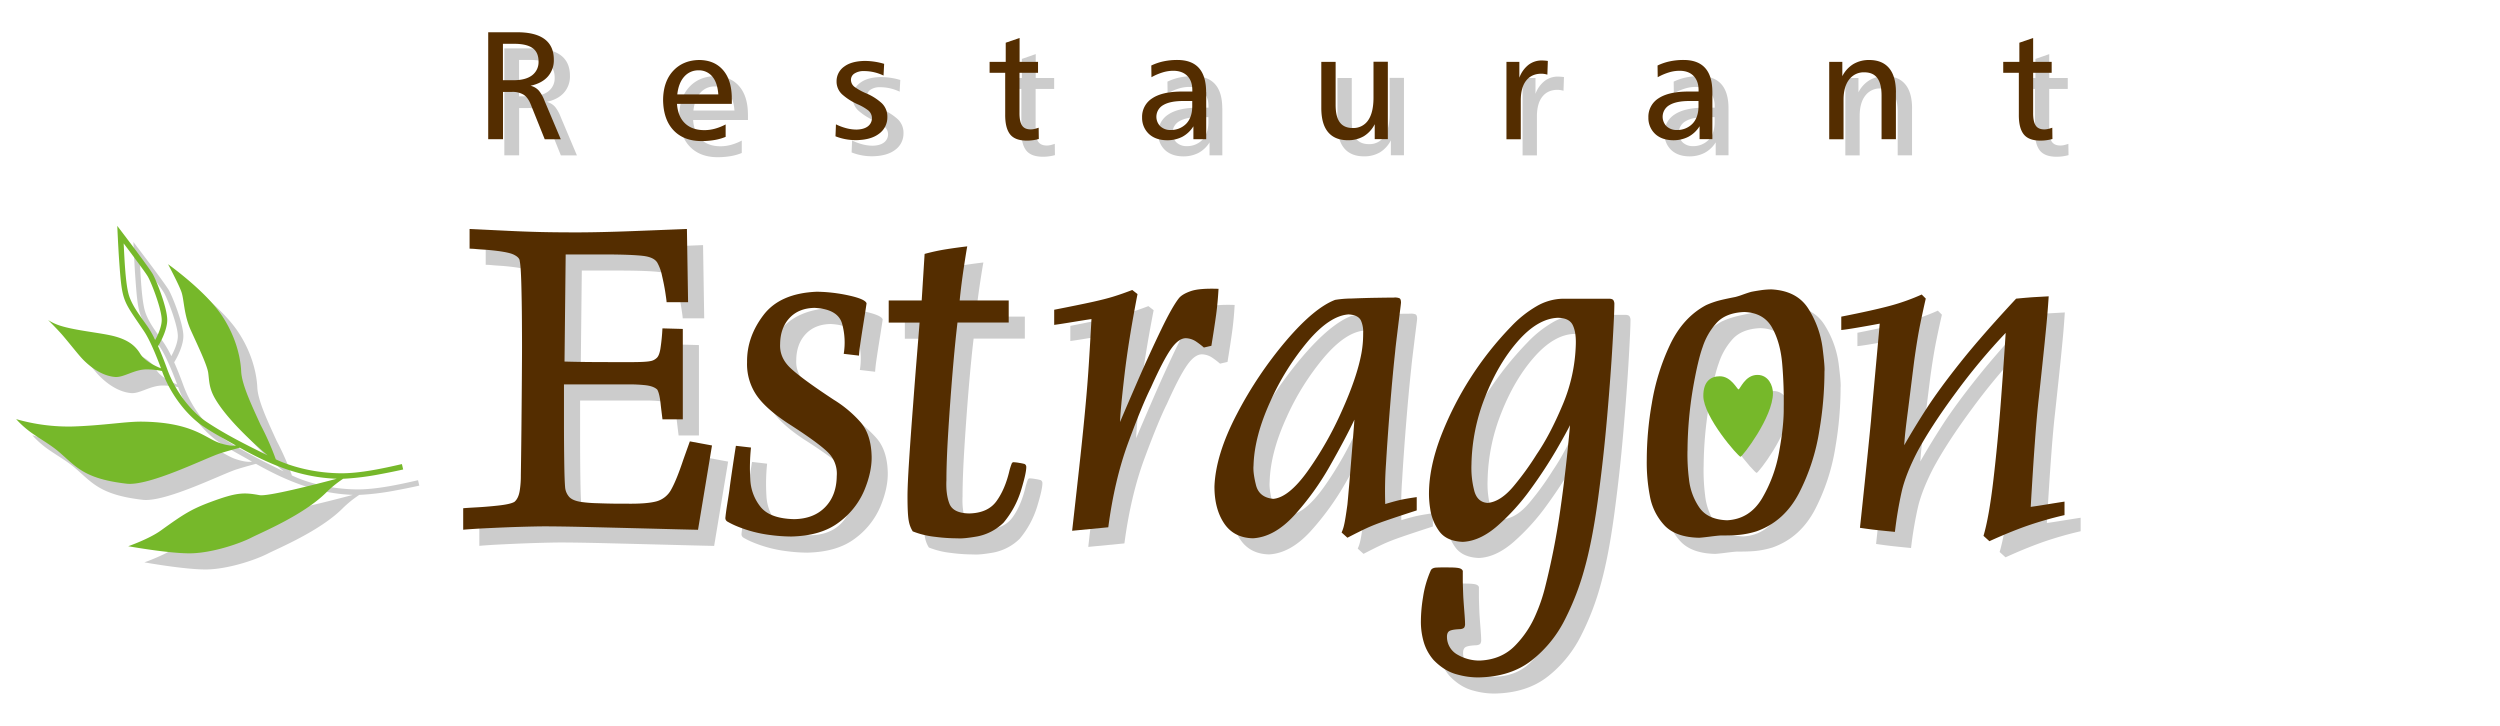 <svg xmlns="http://www.w3.org/2000/svg" width="1550" height="450" viewBox="0 0 1550 450">
	<filter id="a" x="0" y="0"><feGaussianBlur in="SourceGraphic" stdDeviation="10" /></filter>
	<g alt="Schatten" style="opacity: 0.2" fill="black" filter="url(#a)">
		<path d="M312.69,30V96.32h9.18V67h5.36a13.29,13.29,0,0,1,7.3,1.64c1.84,1.13,3.33,3.14,4.49,6l8.71,21.69h9.95l-10.05-23.8a22.7,22.7,0,0,0-3.35-6.11,9.86,9.86,0,0,0-5.36-3.25q7.06-1.54,10.74-5.71A15.2,15.2,0,0,0,353.37,47q0-8.48-5.72-12.74T330.59,30Zm9.18,7.16h6.9q7.67,0,11.41,2.64t3.72,8.45A10.2,10.2,0,0,1,340,56.61q-3.82,3-11,3.12h-7.18V37.16Z"/>
		<path d="M455.4,68.52H429.92c.53-4.76,2-8.44,4.3-11A11.54,11.54,0,0,1,443,53.6a10.75,10.75,0,0,1,8.63,3.84q3.19,3.81,3.73,11.08Zm8.32,2.29q-.09-11.2-5.43-17.36T443.52,47.2q-10.06.15-16.16,6.74t-6.24,17.92q.12,12.08,6.35,18.79t17.2,6.82a48.24,48.24,0,0,0,8.05-.62,32.32,32.32,0,0,0,7.18-2V87.15a33.09,33.09,0,0,1-6.58,2.63,25.05,25.05,0,0,1-6.73.91q-7.59-.06-11.95-4.29t-4.91-12h34V70.81Z"/>
		<path d="M558.19,49.59a42.35,42.35,0,0,0-12-1.81q-8.33.11-12.89,3.58a11,11,0,0,0-4.63,9,10.82,10.82,0,0,0,3.37,8.07,36.77,36.77,0,0,0,9.84,6.28,31.61,31.61,0,0,1,6.41,3.72,6.29,6.29,0,0,1-.22,9.91q-2.49,1.9-7.06,2a25.6,25.6,0,0,1-6.11-.8,34.08,34.08,0,0,1-6.61-2.45L528,94.51a34.37,34.37,0,0,0,12.63,2.38c6.22-.06,11-1.39,14.4-4a12.44,12.44,0,0,0,5.13-10.28,11.55,11.55,0,0,0-3.42-8.59,33.74,33.74,0,0,0-9.88-6.23A35.23,35.23,0,0,1,540,64a5.56,5.56,0,0,1-2.41-4.49,4.62,4.62,0,0,1,2.12-3.9,10.26,10.26,0,0,1,5.93-1.54,27.59,27.59,0,0,1,6.22.7,28.78,28.78,0,0,1,5.93,2.07l.38-7.26Z"/>
		<path d="M642.15,33.54l-8.6,3V48.35h-10v6.78h9.67V80.85q-.09,8.41,3,12.39t10.56,3.94a27.64,27.64,0,0,0,7.28-1l-.09-7c-1,.33-1.85.59-2.66.78a10.39,10.39,0,0,1-2.23.27c-2.59,0-4.42-.82-5.47-2.51s-1.55-4.29-1.52-7.81V55.13h11.49V48.35H642.15V33.54Z"/>
		<path d="M757.8,67.18q0-10-4.46-15t-13.44-5a40.55,40.55,0,0,0-8.37.83,33.31,33.31,0,0,0-7.72,2.61l.1,7.26a34.25,34.25,0,0,1,7-3,22.5,22.5,0,0,1,6.45-1c3.76,0,6.68,1.08,8.74,3.14s3.11,5,3.14,8.73v1H743q-12.32,0-18.6,4.2a13.52,13.52,0,0,0-6.3,11.95A13.62,13.62,0,0,0,722.28,93q4.11,3.84,11.1,3.95A20.28,20.28,0,0,0,743,94.83a18.31,18.31,0,0,0,6.91-6.53v8h7.94V67.18Zm-14.26,5.44h5.65v3.53q-.11,6.81-3.77,10.6a13.13,13.13,0,0,1-9.74,3.85,8.9,8.9,0,0,1-6.33-2.36,8.32,8.32,0,0,1,1.84-13.08q4.21-2.52,12.35-2.54Z"/>
		<path d="M829.21,48.35V76.93q0,10,4.21,15t12.25,5a19,19,0,0,0,9.87-2.46,18.36,18.36,0,0,0,6.79-7.47v9.26h8.13v-48h-8.89V70.52c0,6.22-1.13,10.92-3.34,14.08a10.91,10.91,0,0,1-9.5,4.76c-3.67,0-6.36-1.18-8.09-3.57s-2.56-6-2.55-10.87V48.35Z"/>
		<path d="M969.64,47.78a29,29,0,0,0-3.73-.29,13.34,13.34,0,0,0-8.32,2.77A18,18,0,0,0,952,58.18V48.35h-8v48h8.89V72.24q0-8.05,3.36-12.29t9.39-4.25a12.29,12.29,0,0,1,1.82.14,17.12,17.12,0,0,1,1.91.43l.29-8.49Z"/>
		<path d="M1071.67,67.18q0-10-4.46-15t-13.44-5a40.62,40.62,0,0,0-8.37.83,33.47,33.47,0,0,0-7.72,2.61l.1,7.26a34.73,34.73,0,0,1,7-3,22.57,22.57,0,0,1,6.46-1q5.64,0,8.73,3.14t3.15,8.73v1h-6.24c-8.19,0-14.4,1.43-18.58,4.2a13.5,13.5,0,0,0-6.3,11.95A13.51,13.51,0,0,0,1036.16,93c2.73,2.56,6.44,3.88,11.1,3.95a20.24,20.24,0,0,0,9.56-2.16,18.33,18.33,0,0,0,6.92-6.53v8h7.93V67.18Zm-14.26,5.44h5.66v3.53q-.1,6.81-3.78,10.6a13.11,13.11,0,0,1-9.73,3.85,8.93,8.93,0,0,1-6.34-2.36,8.33,8.33,0,0,1,1.84-13.08q4.2-2.52,12.35-2.54Z"/>
		<path d="M1185.49,67.36q0-10-4.2-15.06T1169,47.2a19,19,0,0,0-9.89,2.51,18.72,18.72,0,0,0-6.87,7.52V48.35h-8.13v48H1153V71.86c0-5.52,1.24-9.73,3.53-12.63a11.28,11.28,0,0,1,9.32-4.39c3.67,0,6.38,1.2,8.13,3.61s2.6,6,2.59,10.92V96.32h8.89v-29Z"/>
		<path d="M1270.58,33.54l-8.61,3V48.35h-10v6.78h9.68V80.85q-.11,8.41,3,12.39t10.56,3.94a27.57,27.57,0,0,0,7.27-1l-.09-7a26.93,26.93,0,0,1-2.66.78,10.31,10.31,0,0,1-2.22.27c-2.6,0-4.42-.82-5.47-2.51s-1.56-4.29-1.52-7.81V55.13h11.49V48.35h-11.49V33.54Z"/>
		<path d="M106.22,220.78c.36-.67.75-1.43,1.15-2.25,1.5-3.13,2.89-6.94,2.89-10.14,0-6.76-6.36-23-8.53-26.8-1-1.82-5.6-8-10-13.93l-5.06-6.75c.47,8.68,1.06,25.22,3.32,32.34s7.88,13.83,12.09,20.07a64.78,64.78,0,0,1,4.13,7.46Zm69.69,71.52c-7.35-6.22-24.73-21.7-32.55-35.13-3.88-6.67-3.59-11.19-4.28-16.07s-6.66-17.27-10.71-26.2c-4.41-9.73-4.19-18.86-5.81-23.68-1.52-4.57-8.37-17.41-8.37-17.41s21.63,15.35,32.23,30.2c8.85,12.41,12.65,26.05,13.11,36.2.38,8.47,6.8,21.64,12,33.15A167.89,167.89,0,0,1,181,294.79c10,4.71,24.22,8.42,39.85,8.64,12,.17,26.59-3,38.33-5.7l.79,3.35s-6.41,1.48-14.48,2.95a161.87,161.87,0,0,1-22.75,2.81,67.72,67.72,0,0,0-10.6,8.63c-14,13.84-39.64,24.46-46.21,27.82-7.83,4-25.18,9.78-38.54,9.78s-37.88-4.41-37.88-4.41,12.9-4.49,20.09-9.66c13.94-10,18.68-13.2,31.13-17.82,15.85-5.87,20.29-6,30.16-4.19,5.09.93,34-6.47,47.9-10.17-22.2-.77-41.13-8.58-60.1-19.25-2.62.71-7.39,2-11.6,3.31-9,2.73-44.42,20.7-58.69,19C61.56,306.76,57,299,46.14,289.83c-5.14-4.33-12-8.14-17-11.77A59.85,59.85,0,0,1,20,269.85a117.25,117.25,0,0,0,35.29,4.57c19-.63,33.29-3.17,42.93-3,30.87.42,38.83,10,47.52,13.08,5.09,1.79,8.42,2,10.53,1.74C149,282,143.55,279.36,136,274.32c-10.3-6.89-20.42-20-25.57-34.3a48.21,48.21,0,0,0-9.53-1c-7.76,0-14.24,5.22-19.74,4.69-7.49-.71-14.3-5.41-19.33-10.43-2.77-2.76-6.4-7.53-12.39-14.67-3.42-4.08-9.64-10.2-9.64-10.2a30.62,30.62,0,0,0,5.53,2.81c9.43,3.67,27.48,5,36.07,7.4s12.65,6,15.56,10.75c2.71,4.44,9.48,7.7,12.86,9-2.82-7.63-7-17.83-10.61-23.13-13.16-19.58-13.46-17.64-15.31-43.3-.62-8.68-1.19-21.9-1.19-21.9s7.4,9.72,11.76,15.57,9,12.22,10.22,14.28c2.28,4,9,20.84,9,28.5,0,5-2.87,11.66-5.7,16.23,2.19,4.91,4.21,10.15,5.69,14.24,4.94,13.65,14.64,26.18,24.25,32.61,12,8,25,14.49,38,20.83Z"/>
		<path d="M433.31,213.94l-12.6-.35a121.49,121.49,0,0,1-1.27,12.72c-.51,2.93-1.3,4.83-2.35,5.68a7.45,7.45,0,0,1-4.11,1.94q-2.91.6-12.53.59-13.68,0-22.55-.05T360,234.16l.72-66.41h25.68q15.64.1,22.33.9t8.77,4.15a28.15,28.15,0,0,1,2.95,8.13c.86,3.66,1.56,7.15,2.06,10.45s.77,5.29.78,6h13.32l-.72-45.42q-14.77.6-33.72,1.33t-33.49.79q-14.2,0-23.68-.23t-19.19-.7l-24.67-1.19v12.22c1.18,0,2.53.08,4.07.23s3.79.3,6.77.49q12.58,1.11,16.36,2.89t3.88,4q.7,3.15,1,14.33t.37,22.83q.07,11.66.06,16.25,0,6-.11,20.65t-.27,31.07q-.17,16.42-.35,27.63a58.07,58.07,0,0,1-.63,9.25c-.48,3.43-1.6,5.87-3.34,7.35q-2.42,1.43-9.61,2.24t-14,1.18c-4.55.26-7.27.43-8.16.55v13.31q6.24-.56,15.84-1c6.4-.31,12.78-.58,19.13-.77s11.56-.31,15.59-.32q10,0,28.9.47t37.73.95q18.79.5,28.4.71l8.67-52.28-13.73-2.54-4,11.2q-4.19,12.6-7.47,18.49a14.83,14.83,0,0,1-9.33,7.53q-6.06,1.61-18.58,1.41l-6.34,0q-5.47-.06-11.8-.29a83.12,83.12,0,0,1-9.71-.76q-5.31-.78-7.51-3.07a10.39,10.39,0,0,1-2.62-6.31q-.35-4.14-.51-14.86t-.18-23.93q0-13.19,0-24.73h39.78a90.16,90.16,0,0,1,9.86.41c3.91.33,6.66,1.29,8.22,2.84.89,1.56,1.56,4.31,2,8.25s.88,7.34,1.22,10.16h12.6v-55.9Z"/>
		<path d="M542.56,230.52c.16-2.15.38-4.27.68-6.36s.79-5.4,1.49-9.88q.39-2.4,1.4-8.79t1.13-7.43q-.76-2.58-10.73-4.81a98.46,98.46,0,0,0-20-2.38q-22.88.9-33.2,14.5t-10.15,29.12a34.39,34.39,0,0,0,5,19.21q5.37,8.85,20.21,18.67,18.76,12,24.83,18a18.4,18.4,0,0,1,5.56,14.79q-.15,12.09-7.23,19.31c-4.71,4.82-11.11,7.27-19.17,7.4q-14.87-.33-20.75-7.51a29.2,29.2,0,0,1-6.46-17.35,117.71,117.71,0,0,1,.45-19.53l-9.35-1.08q-.24,1.26-1.11,7t-1.76,11.84c-.58,4-.95,6.78-1.11,8.22-.26,1.86-.73,4.9-1.4,9.06s-1,6.93-1.13,8.25a2.54,2.54,0,0,0,1.13,2.56,48.79,48.79,0,0,0,5.73,2.84,80.28,80.28,0,0,0,20.76,5.52,103.07,103.07,0,0,0,13.19.95q18.51-.42,29.47-8.72a47.71,47.71,0,0,0,15.73-19.69q4.77-11.37,4.65-21-.27-13.95-7-21.61a73.29,73.29,0,0,0-16.45-13.75q-19.89-13.09-26.83-19.62t-6.46-15q.11-9.93,5.79-16.06t15.55-6.31q14.76.76,17.18,10.19a43.58,43.58,0,0,1,.91,18.31l9.35,1.09Z"/>
		<path d="M581.49,196.28H561V210h19.14q-.45,5.88-1.64,20.45T576,262.63q-1.37,17.65-2.35,32.77t-1,22.07c0,7.77.27,13,.81,15.6a18,18,0,0,0,2.44,6.38,52.72,52.72,0,0,0,13.75,3.37,109.23,109.23,0,0,0,14,.94c2.5.22,6.63-.19,12.38-1.2a32,32,0,0,0,16.17-8.51,57.44,57.44,0,0,0,10.84-20q3.33-10.89,3.25-14.61a2.07,2.07,0,0,0-.27-1,1.83,1.83,0,0,0-.81-.77,26.49,26.49,0,0,0-3.25-.67,25.44,25.44,0,0,0-3.25-.41,1.27,1.27,0,0,0-1.45.82,36.89,36.89,0,0,0-1.45,4.59q-2.67,11.35-8,18.72t-16.94,7.62q-9.9-.19-12.2-6t-1.89-14.61q0-11.72,1.13-29.92t2.67-36.74q1.56-18.52,3.06-31.12H635.4V196.28H605q.94-9.57,2.49-19.88t2.21-13.66q-6.5.76-13.08,1.8a124.56,124.56,0,0,0-13.36,2.89l-1.81,28.85Z"/>
		<path d="M663.58,211.43q3.1-.39,10.88-1.67t12.25-1.94q-.91,16.77-1.71,29t-2,25q-1.15,12.71-3.1,30.78t-5.17,46.48l22.41-2.17q3.91-29.7,12.51-52.87t13.87-33.67q7.63-17.06,12.51-24t9.53-6.67a12.1,12.1,0,0,1,6.24,2.21,46,46,0,0,1,4.61,3.56l4.65-1.08Q763,212.47,764,205.12t1.49-16.05q-11.87-.42-17.12,1.4c-3.51,1.21-6,2.66-7.41,4.37q-4.2,5.31-11.15,19.75t-14,30.57q-7,16.12-11.39,26.49.2-7.08,2.71-28.71t8.13-50.62L712,189.79q-6.35,2.44-11.59,4.06T687,197.27q-8.21,1.8-23.4,4.78v9.38Z"/>
		<path d="M888.37,318.2q-7.3,1.05-11.26,2c-2.64.66-5.39,1.42-8.26,2.3a239.52,239.52,0,0,1,.47-24.92q1-16.92,2.56-36.05T875,228c.16-1.84.53-5.09,1.11-9.77s1.11-9.14,1.65-13.38.82-6.61.86-7.13c0-1.54-.3-2.49-1-2.82a7.27,7.27,0,0,0-3.38-.41c-1.64,0-5.14.05-10.49.13s-10.68.25-16,.46a65.17,65.17,0,0,0-10,.85q-13,5-30.31,25.27a245.16,245.16,0,0,0-30.56,45.49q-13.21,25.21-13.92,45,0,13.83,6,22.79t17.86,9.26q13.33-.76,25.72-14.33a170.26,170.26,0,0,0,22.09-30.69q9.72-17.13,15.11-28.53-.24,3.62-1.21,15.63t-1.92,23.51q-1,11.49-1.21,13.49c-.88,6.41-1.56,10.65-2.08,12.72a22.26,22.26,0,0,1-1.53,4.6l3.61,3.25C850,341,854,339,857.25,337.49s7.23-3.06,11.78-4.63,11-3.73,19.34-6.41V318.2Zm-34.29-89.13q-2.72,14.79-12.15,35.74a213.69,213.69,0,0,1-21.15,37.25q-11.71,16.33-21.31,17.23-8.84-.85-10.76-8.54c-1.28-5.12-1.79-9.12-1.53-12q.47-17.94,10.3-39.56a158.42,158.42,0,0,1,23.4-37.56q13.56-15.91,25.25-16.7,6.48.38,7.9,4.42a17.11,17.11,0,0,1,1.13,7.12c0,1,0,2.57-.13,4.83a67.23,67.23,0,0,1-.95,7.8Z"/>
		<path d="M979.07,195.2a33.72,33.72,0,0,0-16.49,4.72,70.28,70.28,0,0,0-15.69,12.54A203.65,203.65,0,0,0,903.15,281q-7,18.61-7.18,34.35a59,59,0,0,0,.77,10.18,30.71,30.71,0,0,0,5.42,13.61q4.46,6.38,14.73,6.81,10.7-.45,21.62-10A134.7,134.7,0,0,0,959,313.27a287.56,287.56,0,0,0,16-24.41q6.51-11.3,8.4-15.25-2.35,27-6,52.4a459.21,459.21,0,0,1-9.53,48.43,104,104,0,0,1-5.52,16.18,62,62,0,0,1-12.83,19.48Q941,419,927.37,419.55A26.92,26.92,0,0,1,913.85,416a12.65,12.65,0,0,1-6.73-10.89c-.07-2.07.51-3.41,1.72-4s3.41-.94,6.59-1.05c1.4-.18,2.24-.62,2.54-1.26a4.65,4.65,0,0,0,.35-2.34c0-1.43-.15-3.72-.4-6.9s-.48-6.3-.67-9.34q-.25-6-.32-9.93c0-2.62,0-4.5,0-5.59.14-.92-.32-1.61-1.36-2.13s-3.47-.76-7.31-.76c-3.39-.06-6,0-7.74.09s-2.91.69-3.42,1.71a64,64,0,0,0-4.83,16.74,92.65,92.65,0,0,0-1.31,14.3A44.69,44.69,0,0,0,893,409a29.87,29.87,0,0,0,5.86,10.24c4.56,4.68,9.51,7.7,14.85,9a47.7,47.7,0,0,0,13,1.76q19.92-.37,32.89-10.53a74.66,74.66,0,0,0,20.75-25.58,165.61,165.61,0,0,0,12.15-31.7q4.74-17,8.2-42.35t5.73-51.5q2.26-26.15,3.37-45.43t1.1-24.1a4.47,4.47,0,0,0-.55-2.6c-.39-.64-1.3-1-2.7-1ZM922.3,298.06a118.81,118.81,0,0,1,8.49-42q8.18-20.76,20.39-34.63t24.64-14.4q7.11.09,9.27,4.5T987,223.61a103,103,0,0,1-8.32,37.76Q971,279.59,962.8,291.59a175.94,175.94,0,0,1-14.24,19.7c-5.41,6.51-10.77,10-16.14,10.52-4.22-.23-7-2.66-8.31-7.29a56.17,56.17,0,0,1-1.81-16.46Z"/>
		<path d="M1031,294.74a110.11,110.11,0,0,0,1.85,22.41,35.94,35.94,0,0,0,9.06,18.53q7,7.44,21.58,7.73c1.23-.07,3.47-.3,6.74-.72s5.58-.66,7-.72q5.79.07,10.7-.32a54.14,54.14,0,0,0,11-2.2q17.33-6.1,26.52-23.85A127.21,127.21,0,0,0,1138,276.89a219.18,219.18,0,0,0,3.17-36.63q.32-2.65-1.21-14.78a59.69,59.69,0,0,0-8.53-23.67q-7-11.53-23.1-12.38a49.26,49.26,0,0,0-6.29.45c-2,.29-4,.62-6,1-1.17.29-3,.88-5.47,1.76a44.07,44.07,0,0,1-4.66,1.49q-6.53,1.26-10.27,2.24a53.19,53.19,0,0,0-7.81,2.79q-14.32,7.59-22.39,24.53a136.85,136.85,0,0,0-11.31,36.41,203.92,203.92,0,0,0-3.13,34.65Zm25.26-5.41a240,240,0,0,1,3.34-38.34q3.09-17.75,6.06-25.89a41.18,41.18,0,0,1,8-14.2q5.74-6.94,17.71-7.45,12.08.39,17.31,9.67T1115,236a268.85,268.85,0,0,1,.91,27q.13,10.83-2.83,27a86.5,86.5,0,0,1-10.61,29q-7.68,12.84-21.64,13.57-12.07-.4-17.3-8a38.11,38.11,0,0,1-6.38-17.64,122.44,122.44,0,0,1-.91-17.64Z"/>
		<path d="M1243.39,345.56q11.64-5.32,22.37-9.19a226,226,0,0,1,24.24-7V321q-2.89.42-10.34,1.63c-5,.82-8.49,1.35-10.61,1.63q2.81-48.6,5-67.44,2.49-23,3.68-34.79c.79-7.85,1.36-13.71,1.67-17.56s.58-7.43.79-10.75l-8.07.45q-4.07.22-12.13,1-21.4,23-34.36,39.27t-20.89,28.44q-7.9,12.21-14.13,23.17.31-4.79.79-9.06c.31-2.86.88-7.4,1.68-13.62s2-16,3.67-29.25q1.9-13.87,3.76-23t3.47-16l-2.52-2.52a130.08,130.08,0,0,1-19.65,7q-10.56,2.85-30.22,6.72v8.29q3.38-.34,10.56-1.58c4.78-.81,9.22-1.61,13.28-2.38q-.42,4.93-1.56,17.37t-2.29,25q-1.16,12.56-1.57,17.86-.75,7.74-2,20.08t-2.58,25c-.88,8.41-1.63,15.52-2.26,21.28,2.19.34,4.59.67,7.18,1s7.43.84,14.5,1.53a240.29,240.29,0,0,1,4.29-25.38q2.44-10.37,9.44-24,8.69-16.18,24.08-37a383.47,383.47,0,0,1,30.86-37q-1.1,17.73-3,42.89t-4.61,48.25q-2.7,23.08-6.14,34.7l3.59,3.24Z"/>
		<path d="M1087.86,251.44c1,0,4-9,11.73-9,6.85,0,9.64,6.66,9.64,11.32,0,14.88-19,39.42-20.1,39.43-1.34,0-23-24.66-23.07-37.73,0-9.11,4.67-12.17,10.25-12.17,7,0,10.73,8.1,11.55,8.14Z"/>
	</g>
	<g>
		<g alt="Restaurant" fill="#542d00">
			<path d="M302.69,20V86.32h9.18V57h5.36a13.29,13.29,0,0,1,7.3,1.64c1.84,1.13,3.33,3.14,4.49,6l8.71,21.69h9.95l-10.05-23.8a22.7,22.7,0,0,0-3.35-6.11,9.86,9.86,0,0,0-5.36-3.25q7.06-1.54,10.74-5.71A15.2,15.2,0,0,0,343.37,37q0-8.47-5.72-12.74T320.59,20Zm9.18,7.16h6.9q7.67,0,11.41,2.64t3.72,8.45A10.2,10.2,0,0,1,330,46.61q-3.82,3-11,3.12h-7.18V27.16Z" />
			<path d="M445.4,58.52H419.92c.53-4.76,2-8.44,4.3-11A11.54,11.54,0,0,1,433,43.6a10.75,10.75,0,0,1,8.63,3.84q3.19,3.81,3.73,11.08Zm8.32,2.29q-.09-11.2-5.43-17.36T433.52,37.2q-10.06.15-16.16,6.74t-6.24,17.92q.12,12.08,6.35,18.79t17.2,6.82a48.24,48.24,0,0,0,8.05-.62,32.32,32.32,0,0,0,7.18-2V77.15a33.09,33.09,0,0,1-6.58,2.63,25.05,25.05,0,0,1-6.73.91q-7.59-.06-11.95-4.29t-4.91-12h34V60.81Z" />
			<path d="M548.19,39.59a42.35,42.35,0,0,0-12-1.81q-8.33.11-12.89,3.58a11,11,0,0,0-4.63,9,10.82,10.82,0,0,0,3.37,8.07,36.77,36.77,0,0,0,9.84,6.28,31.61,31.61,0,0,1,6.41,3.72,6.29,6.29,0,0,1-.22,9.91q-2.49,1.9-7.06,2a25.6,25.6,0,0,1-6.11-.8,34.08,34.08,0,0,1-6.61-2.45L518,84.51a34.37,34.37,0,0,0,12.63,2.38c6.22-.06,11-1.39,14.4-4a12.44,12.44,0,0,0,5.13-10.28,11.55,11.55,0,0,0-3.42-8.59,33.74,33.74,0,0,0-9.88-6.23A35.23,35.23,0,0,1,530,54a5.56,5.56,0,0,1-2.41-4.49,4.62,4.62,0,0,1,2.12-3.9,10.26,10.26,0,0,1,5.93-1.54,27.59,27.59,0,0,1,6.22.7,28.78,28.78,0,0,1,5.93,2.07l.38-7.26Z" />
			<path d="M632.15,23.54l-8.6,2.95V38.35h-10v6.78h9.67V70.85q-.09,8.41,3,12.39t10.56,3.94a27.64,27.64,0,0,0,7.28-1l-.09-7c-1,.33-1.85.59-2.66.78a10.39,10.39,0,0,1-2.23.27c-2.59,0-4.42-.82-5.47-2.51s-1.55-4.29-1.52-7.81V45.13h11.49V38.35H632.15V23.54Z" />
			<path d="M747.8,57.18q0-10-4.46-15t-13.44-5a40.55,40.55,0,0,0-8.37.83,33.31,33.31,0,0,0-7.72,2.61l.1,7.26a34.25,34.25,0,0,1,7-3,22.5,22.5,0,0,1,6.45-1c3.76,0,6.68,1.08,8.74,3.14s3.11,5,3.14,8.73v1H733q-12.32,0-18.6,4.2a13.52,13.52,0,0,0-6.3,11.95A13.62,13.62,0,0,0,712.28,83q4.11,3.84,11.1,3.95A20.28,20.28,0,0,0,733,84.83a18.31,18.31,0,0,0,6.91-6.53v8h7.94V57.18Zm-14.26,5.44h5.65v3.53q-.11,6.81-3.77,10.6a13.13,13.13,0,0,1-9.74,3.85,8.9,8.9,0,0,1-6.33-2.36,8.32,8.32,0,0,1,1.84-13.08q4.21-2.52,12.35-2.54Z" />
			<path d="M819.21,38.35V66.93q0,10,4.21,15t12.25,5a19,19,0,0,0,9.87-2.46,18.36,18.36,0,0,0,6.79-7.47v9.26h8.13v-48h-8.89V60.52c0,6.22-1.13,10.92-3.34,14.08a10.91,10.91,0,0,1-9.5,4.76c-3.67,0-6.36-1.18-8.09-3.57s-2.56-6-2.55-10.87V38.35Z" />
			<path d="M959.64,37.78a29,29,0,0,0-3.73-.29,13.34,13.34,0,0,0-8.32,2.77A18,18,0,0,0,942,48.18V38.35h-8v48h8.89V62.24q0-8.06,3.36-12.29t9.39-4.25a12.29,12.29,0,0,1,1.82.14,17.12,17.12,0,0,1,1.91.43l.29-8.49Z" />
			<path d="M1061.67,57.18q0-10-4.46-15t-13.44-5a40.62,40.62,0,0,0-8.37.83,33.47,33.47,0,0,0-7.72,2.61l.1,7.26a34.73,34.73,0,0,1,7-3,22.57,22.57,0,0,1,6.46-1q5.64,0,8.73,3.14t3.15,8.73v1h-6.24c-8.19,0-14.4,1.43-18.58,4.2a13.5,13.5,0,0,0-6.3,11.95A13.51,13.51,0,0,0,1026.16,83c2.73,2.56,6.44,3.88,11.1,3.95a20.24,20.24,0,0,0,9.56-2.16,18.33,18.33,0,0,0,6.92-6.53v8h7.93V57.18Zm-14.26,5.44h5.66v3.53q-.1,6.81-3.78,10.6a13.11,13.11,0,0,1-9.73,3.85,8.93,8.93,0,0,1-6.34-2.36,8.33,8.33,0,0,1,1.84-13.08q4.2-2.52,12.35-2.54Z" />
			<path d="M1175.49,57.36q0-10-4.2-15.06T1159,37.2a19,19,0,0,0-9.89,2.51,18.72,18.72,0,0,0-6.87,7.52V38.35h-8.13v48H1143V61.86c0-5.52,1.24-9.73,3.53-12.63a11.28,11.28,0,0,1,9.32-4.39c3.67,0,6.38,1.2,8.13,3.61s2.6,6,2.59,10.92V86.32h8.89v-29Z" />
			<path d="M1260.58,23.54,1252,26.49V38.35h-10v6.78h9.68V70.85q-.11,8.41,3,12.39t10.56,3.94a27.57,27.57,0,0,0,7.27-1l-.09-7a26.93,26.93,0,0,1-2.66.78,10.31,10.31,0,0,1-2.22.27c-2.6,0-4.42-.82-5.47-2.51s-1.56-4.29-1.52-7.81V45.13h11.49V38.35h-11.49V23.54Z" />
		</g>
		<path alt="Blatt" d="M96.22,210.78c.36-.67.75-1.43,1.15-2.25,1.5-3.13,2.89-6.94,2.89-10.14,0-6.76-6.36-23-8.53-26.8-1-1.82-5.6-8-10-13.93l-5.06-6.75c.47,8.68,1.06,25.22,3.32,32.34s7.88,13.83,12.09,20.07a64.78,64.78,0,0,1,4.13,7.46Zm69.69,71.52c-7.35-6.22-24.73-21.7-32.55-35.13-3.88-6.67-3.59-11.19-4.28-16.07s-6.66-17.27-10.71-26.2c-4.41-9.73-4.19-18.86-5.81-23.68-1.52-4.57-8.37-17.41-8.37-17.41s21.63,15.35,32.23,30.2c8.85,12.41,12.65,26.05,13.11,36.2.38,8.47,6.8,21.64,12,33.15A167.89,167.89,0,0,1,171,284.79c10,4.71,24.22,8.42,39.85,8.64,12,.17,26.59-3,38.33-5.7l.79,3.35s-6.41,1.48-14.48,2.95a161.87,161.87,0,0,1-22.75,2.81,67.72,67.72,0,0,0-10.6,8.63c-14,13.84-39.64,24.46-46.21,27.82-7.83,4-25.18,9.78-38.54,9.78s-37.88-4.41-37.88-4.41,12.9-4.49,20.09-9.66c13.94-10,18.68-13.2,31.13-17.82,15.85-5.87,20.29-6,30.16-4.19,5.09.93,34-6.47,47.9-10.17-22.2-.77-41.13-8.58-60.1-19.25-2.62.71-7.39,2-11.6,3.31-9,2.73-44.42,20.7-58.69,19C51.56,296.76,47,289,36.14,279.83c-5.14-4.33-12-8.14-17-11.77A59.85,59.85,0,0,1,10,259.85a117.25,117.25,0,0,0,35.29,4.57c19-.63,33.29-3.17,42.93-3,30.87.42,38.83,10,47.52,13.08,5.09,1.79,8.42,2,10.53,1.74C139,272,133.55,269.36,126,264.32c-10.3-6.89-20.42-20-25.57-34.3a48.21,48.21,0,0,0-9.53-1c-7.76,0-14.24,5.22-19.74,4.69-7.49-.71-14.3-5.41-19.33-10.43-2.77-2.76-6.4-7.53-12.39-14.67-3.42-4.08-9.64-10.2-9.64-10.2a30.62,30.62,0,0,0,5.53,2.81c9.43,3.67,27.48,5,36.07,7.4s12.65,6,15.56,10.75c2.71,4.44,9.48,7.7,12.86,9-2.82-7.63-7-17.83-10.61-23.13-13.16-19.58-13.46-17.64-15.31-43.3-.62-8.68-1.19-21.9-1.19-21.9s7.4,9.72,11.76,15.57,9,12.22,10.22,14.28c2.28,4,9,20.84,9,28.5,0,5-2.87,11.66-5.7,16.23,2.19,4.91,4.21,10.15,5.69,14.24,4.94,13.65,14.64,26.18,24.25,32.61,12,8,25,14.49,38,20.83Z" style="fill: #76b82a"/>
		<g alt="Estragon" fill="#542d00">
			<path d="M423.31,203.94l-12.6-.35a121.49,121.49,0,0,1-1.27,12.72c-.51,2.93-1.3,4.83-2.35,5.68a7.45,7.45,0,0,1-4.11,1.94q-2.91.6-12.53.59-13.68,0-22.55-.05T350,224.16l.72-66.41h25.68q15.64.1,22.33.9t8.77,4.15a28.15,28.15,0,0,1,2.95,8.13c.86,3.66,1.56,7.15,2.06,10.45s.77,5.29.78,6h13.32l-.72-45.42q-14.77.6-33.72,1.33t-33.49.79q-14.2,0-23.68-.23t-19.19-.7l-24.67-1.19v12.22c1.18,0,2.53.08,4.07.23s3.79.3,6.77.49q12.58,1.11,16.36,2.89t3.88,4q.7,3.15,1,14.33t.37,22.83q.07,11.66.06,16.25,0,6-.11,20.65t-.27,31.07q-.17,16.42-.35,27.63a58.07,58.07,0,0,1-.63,9.25c-.48,3.43-1.6,5.87-3.34,7.35q-2.42,1.43-9.61,2.24t-14,1.18c-4.55.26-7.27.43-8.16.55v13.31q6.24-.56,15.84-1c6.4-.31,12.78-.58,19.13-.77s11.56-.31,15.59-.32q10,0,28.9.47t37.73.95q18.79.5,28.4.71l8.67-52.28-13.73-2.54-4,11.2q-4.19,12.6-7.47,18.49a14.83,14.83,0,0,1-9.33,7.53q-6.06,1.61-18.58,1.41l-6.34,0q-5.47-.06-11.8-.29a83.12,83.12,0,0,1-9.71-.76q-5.31-.78-7.51-3.07a10.39,10.39,0,0,1-2.62-6.31q-.35-4.14-.51-14.86t-.18-23.93q0-13.19,0-24.73h39.78a90.16,90.16,0,0,1,9.86.41c3.91.33,6.66,1.29,8.22,2.84.89,1.56,1.56,4.31,2,8.25s.88,7.34,1.22,10.16h12.6v-55.9Z" />
			<path d="M532.56,220.52c.16-2.15.38-4.27.68-6.36s.79-5.4,1.49-9.88q.39-2.4,1.4-8.79t1.13-7.43q-.76-2.58-10.73-4.81a98.46,98.46,0,0,0-20-2.38q-22.87.9-33.2,14.5t-10.15,29.12a34.39,34.39,0,0,0,5,19.21q5.37,8.85,20.21,18.67,18.76,12,24.83,18a18.4,18.4,0,0,1,5.56,14.79q-.15,12.09-7.23,19.31c-4.71,4.82-11.11,7.27-19.17,7.4q-14.87-.33-20.75-7.51a29.2,29.2,0,0,1-6.46-17.35,117.71,117.71,0,0,1,.45-19.53l-9.35-1.08q-.24,1.26-1.11,7t-1.76,11.84c-.58,4-.95,6.78-1.11,8.22-.26,1.86-.73,4.9-1.4,9.06s-1,6.93-1.13,8.25a2.54,2.54,0,0,0,1.13,2.56,48.79,48.79,0,0,0,5.73,2.84,80.28,80.28,0,0,0,20.76,5.52,103.07,103.07,0,0,0,13.19.95q18.51-.42,29.47-8.72a47.71,47.71,0,0,0,15.73-19.69q4.77-11.37,4.65-21-.27-13.95-7-21.61a73.29,73.29,0,0,0-16.45-13.75q-19.89-13.09-26.83-19.62t-6.46-15q.11-9.93,5.79-16.06t15.55-6.31q14.76.76,17.18,10.19a43.58,43.58,0,0,1,.91,18.31l9.35,1.09Z" />
			<path d="M571.49,186.28H551V200h19.14q-.45,5.88-1.64,20.45T566,252.63q-1.37,17.65-2.35,32.77t-1,22.07c0,7.77.27,13,.81,15.6a18,18,0,0,0,2.44,6.38,52.72,52.72,0,0,0,13.75,3.37,109.23,109.23,0,0,0,14,.94c2.5.22,6.63-.19,12.38-1.2a32,32,0,0,0,16.17-8.51,57.44,57.44,0,0,0,10.84-20q3.33-10.89,3.25-14.61a2.07,2.07,0,0,0-.27-1,1.83,1.83,0,0,0-.81-.77,26.49,26.49,0,0,0-3.25-.67,25.44,25.44,0,0,0-3.25-.41,1.27,1.27,0,0,0-1.45.82,36.89,36.89,0,0,0-1.45,4.59q-2.67,11.35-8,18.72t-16.94,7.62q-9.9-.19-12.2-6t-1.89-14.61q0-11.72,1.13-29.92t2.67-36.74q1.56-18.52,3.06-31.12H625.4V186.28H595q.94-9.57,2.49-19.88t2.21-13.66q-6.5.76-13.08,1.8a124.56,124.56,0,0,0-13.36,2.89l-1.81,28.85Z" />
			<path d="M653.58,201.43q3.1-.39,10.88-1.67t12.25-1.94q-.91,16.77-1.71,29t-2,25q-1.15,12.71-3.1,30.78t-5.17,46.48l22.41-2.17q3.91-29.7,12.51-52.87t13.87-33.67q7.63-17.06,12.51-24t9.53-6.67a12.1,12.1,0,0,1,6.24,2.21,46,46,0,0,1,4.61,3.56l4.65-1.08Q753,202.47,754,195.12t1.49-16.05q-11.87-.42-17.12,1.4c-3.51,1.21-6,2.66-7.41,4.37q-4.2,5.31-11.15,19.75t-14,30.57q-7,16.13-11.39,26.49.2-7.08,2.71-28.71t8.13-50.62L702,179.79q-6.35,2.44-11.59,4.06T677,187.27q-8.21,1.8-23.4,4.78v9.38Z" />
			<path d="M878.37,308.2q-7.3,1.05-11.26,2c-2.64.66-5.39,1.42-8.26,2.3a239.52,239.52,0,0,1,.47-24.92q1-16.92,2.56-36.05T865,218c.16-1.84.53-5.09,1.11-9.77s1.11-9.14,1.65-13.38.82-6.61.86-7.13c0-1.54-.3-2.49-1-2.82a7.27,7.27,0,0,0-3.38-.41c-1.64,0-5.14.05-10.49.13s-10.68.25-16,.46a65.17,65.17,0,0,0-10,.85q-13,5-30.31,25.27a245.16,245.16,0,0,0-30.56,45.49q-13.21,25.21-13.92,45,0,13.83,6,22.79t17.86,9.26q13.33-.76,25.72-14.33a170.26,170.26,0,0,0,22.09-30.69q9.72-17.13,15.11-28.53-.24,3.62-1.21,15.63t-1.92,23.51q-1,11.49-1.21,13.49c-.88,6.41-1.56,10.65-2.08,12.72a22.26,22.26,0,0,1-1.53,4.6l3.61,3.25C840,331,844,329,847.25,327.49s7.23-3.06,11.78-4.63,11-3.73,19.34-6.41V308.2Zm-34.29-89.13q-2.72,14.79-12.15,35.74a213.69,213.69,0,0,1-21.15,37.25q-11.71,16.33-21.31,17.23-8.84-.85-10.76-8.54c-1.28-5.12-1.79-9.12-1.53-12q.47-17.94,10.3-39.56a158.42,158.42,0,0,1,23.4-37.56q13.56-15.91,25.25-16.7,6.48.38,7.9,4.42a17.11,17.11,0,0,1,1.13,7.12c0,1,0,2.57-.13,4.83a67.23,67.23,0,0,1-.95,7.8Z" />
			<path d="M969.07,185.2a33.72,33.72,0,0,0-16.49,4.72,70.28,70.28,0,0,0-15.69,12.54A203.65,203.65,0,0,0,893.15,271q-7,18.61-7.18,34.35a59,59,0,0,0,.77,10.18,30.71,30.71,0,0,0,5.42,13.61q4.46,6.38,14.73,6.81,10.7-.45,21.62-10A134.7,134.7,0,0,0,949,303.27a287.56,287.56,0,0,0,16-24.41q6.51-11.3,8.4-15.25-2.35,27-6,52.4a459.21,459.21,0,0,1-9.53,48.43,104,104,0,0,1-5.52,16.18,62,62,0,0,1-12.83,19.48Q931,409,917.37,409.55A26.92,26.92,0,0,1,903.85,406a12.65,12.65,0,0,1-6.73-10.89c-.07-2.07.51-3.41,1.72-4s3.41-.94,6.59-1.05c1.4-.18,2.24-.62,2.54-1.26a4.65,4.65,0,0,0,.35-2.34c0-1.43-.15-3.72-.4-6.9s-.48-6.3-.67-9.34q-.25-6-.32-9.93c0-2.62,0-4.5,0-5.59.14-.92-.32-1.61-1.36-2.13s-3.47-.76-7.31-.76c-3.39-.06-6,0-7.74.09s-2.91.69-3.42,1.71a64,64,0,0,0-4.83,16.74,92.65,92.65,0,0,0-1.31,14.3A44.69,44.69,0,0,0,883,399a29.87,29.87,0,0,0,5.86,10.24c4.56,4.68,9.51,7.7,14.85,9a47.7,47.7,0,0,0,13,1.76q19.92-.37,32.89-10.53a74.66,74.66,0,0,0,20.75-25.58,165.61,165.61,0,0,0,12.15-31.7q4.74-17,8.2-42.35t5.73-51.5q2.26-26.15,3.37-45.43t1.1-24.1a4.47,4.47,0,0,0-.55-2.6c-.39-.64-1.3-1-2.7-1ZM912.3,288.06a118.81,118.81,0,0,1,8.49-42q8.18-20.76,20.39-34.63t24.64-14.4q7.11.09,9.27,4.5T977,213.61a103,103,0,0,1-8.32,37.76Q961,269.59,952.8,281.59a175.94,175.94,0,0,1-14.24,19.7c-5.41,6.51-10.77,10-16.14,10.52-4.22-.23-7-2.66-8.31-7.29a56.17,56.17,0,0,1-1.81-16.46Z" />
			<path d="M1021,284.74a110.11,110.11,0,0,0,1.85,22.41,35.94,35.94,0,0,0,9.06,18.53q7,7.44,21.58,7.73c1.23-.07,3.47-.3,6.74-.72s5.58-.66,7-.72q5.79.07,10.7-.32a54.14,54.14,0,0,0,11-2.2q17.33-6.1,26.52-23.85A127.21,127.21,0,0,0,1128,266.89a219.18,219.18,0,0,0,3.17-36.63q.32-2.65-1.21-14.78a59.69,59.69,0,0,0-8.53-23.67q-7-11.53-23.1-12.38a49.26,49.26,0,0,0-6.29.45c-2,.29-4,.62-6,1-1.17.29-3,.88-5.47,1.76a44.07,44.07,0,0,1-4.66,1.49q-6.53,1.26-10.27,2.24a53.19,53.19,0,0,0-7.81,2.79q-14.32,7.59-22.39,24.53a136.85,136.85,0,0,0-11.31,36.41,203.92,203.92,0,0,0-3.13,34.65Zm25.26-5.41a240,240,0,0,1,3.34-38.34q3.09-17.75,6.06-25.89a41.18,41.18,0,0,1,8-14.2q5.74-6.94,17.71-7.45,12.08.39,17.31,9.67T1105,226a268.85,268.85,0,0,1,.91,27q.13,10.83-2.83,27a86.5,86.5,0,0,1-10.61,29q-7.68,12.84-21.64,13.57-12.07-.4-17.3-8a38.11,38.11,0,0,1-6.38-17.64,122.44,122.44,0,0,1-.91-17.64Z" />
			<path d="M1233.39,335.56q11.64-5.32,22.37-9.19a226,226,0,0,1,24.24-7V311q-2.89.42-10.34,1.63c-5,.82-8.49,1.35-10.61,1.63q2.81-48.6,5-67.44,2.49-23,3.68-34.79c.79-7.85,1.36-13.71,1.67-17.56s.58-7.43.79-10.75l-8.07.45q-4.07.22-12.13,1-21.4,23-34.36,39.27t-20.89,28.44q-7.9,12.21-14.13,23.17.31-4.79.79-9.06c.31-2.86.88-7.4,1.68-13.62s2-16,3.67-29.25q1.9-13.87,3.76-23t3.47-16l-2.52-2.52a130.08,130.08,0,0,1-19.65,7q-10.56,2.85-30.22,6.72v8.29q3.38-.34,10.56-1.58c4.78-.81,9.22-1.61,13.28-2.38q-.42,4.93-1.56,17.37t-2.29,25q-1.16,12.56-1.57,17.86-.75,7.74-2,20.08t-2.58,25c-.88,8.41-1.63,15.52-2.26,21.28,2.19.34,4.59.67,7.18,1s7.43.84,14.5,1.53a240.29,240.29,0,0,1,4.29-25.38q2.44-10.37,9.44-24,8.69-16.18,24.08-37a383.47,383.47,0,0,1,30.86-37q-1.1,17.73-3,42.89t-4.61,48.25q-2.7,23.08-6.14,34.7l3.59,3.24Z" />
		</g>
		<path alt="Herz" d="M1077.86,241.44c1,0,4-9,11.73-9,6.85,0,9.64,6.66,9.64,11.32,0,14.88-19,39.42-20.1,39.43-1.34,0-23-24.66-23.07-37.73,0-9.11,4.67-12.17,10.25-12.17,7,0,10.73,8.1,11.55,8.14Z" style="fill: #76b82a"/>
	</g>
</svg>
